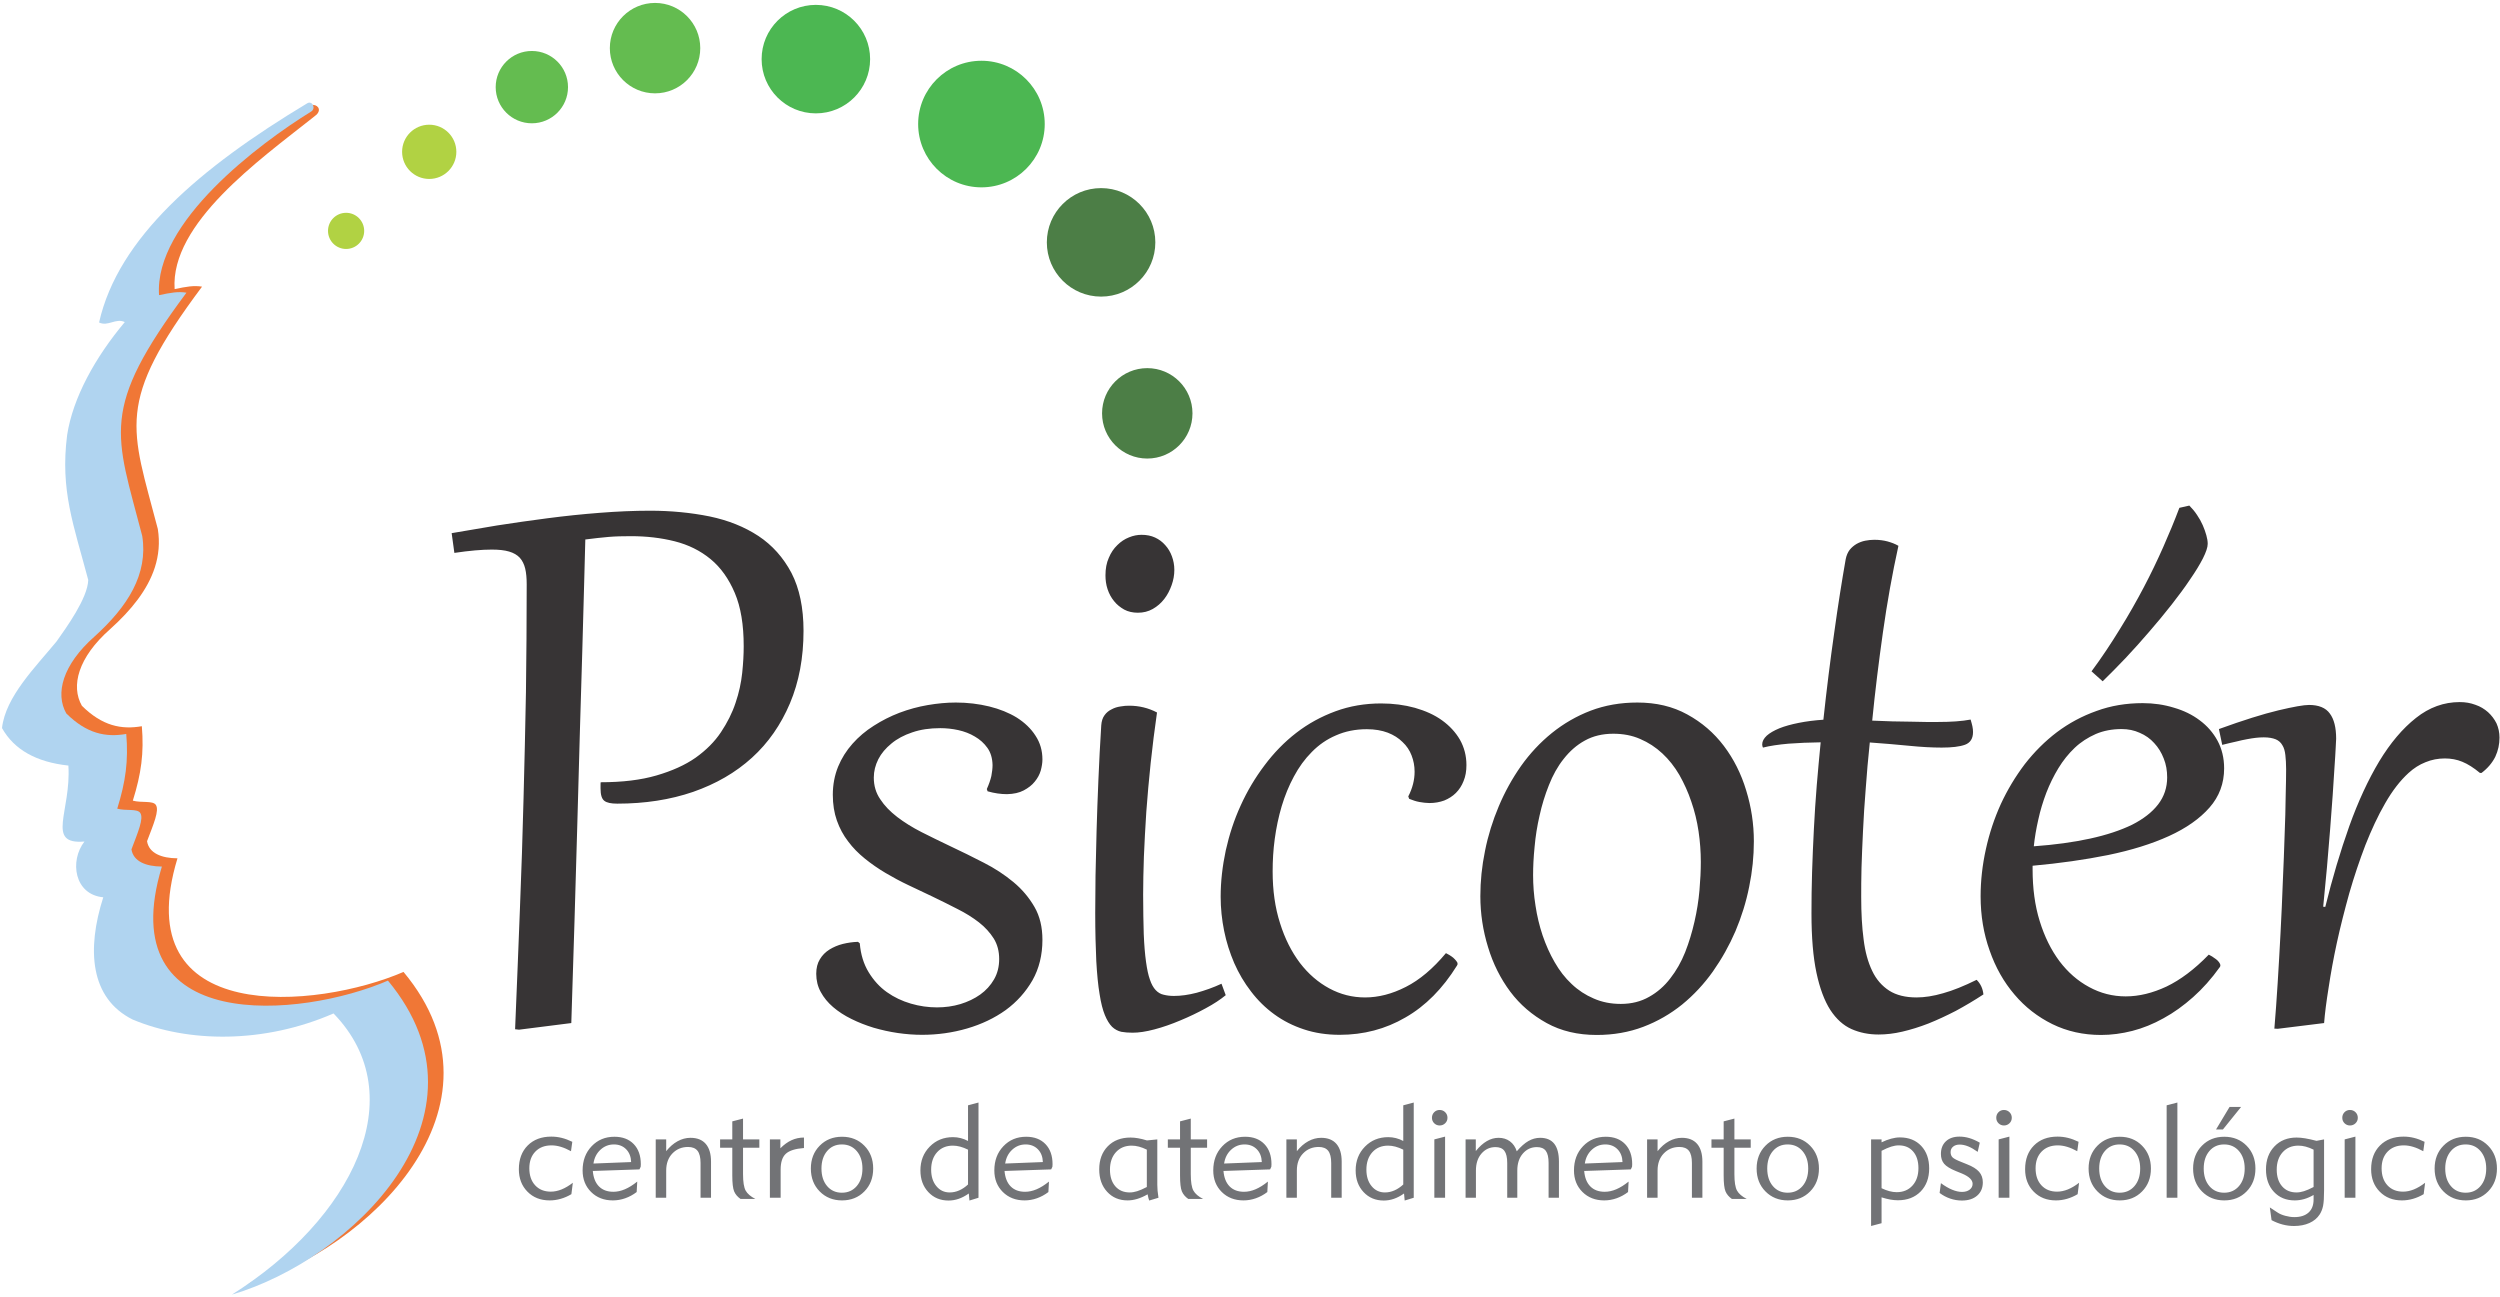 <svg width="553" height="287" viewBox="0 0 553 287" fill="none" xmlns="http://www.w3.org/2000/svg">
    <path d="M126.392 264.15C125.639 264.6 124.852 264.942 124.04 265.177C123.229 265.412 122.408 265.529 121.577 265.529C119.572 265.529 117.934 264.884 116.668 263.593C115.402 262.307 114.771 260.655 114.771 258.641C114.771 256.44 115.421 254.69 116.727 253.38C118.032 252.075 119.773 251.419 121.948 251.419C122.726 251.419 123.488 251.512 124.241 251.698C124.998 251.884 125.781 252.172 126.592 252.568L126.304 254.646C125.522 254.216 124.774 253.893 124.06 253.678C123.351 253.463 122.662 253.356 121.992 253.356C120.501 253.356 119.308 253.815 118.423 254.729C117.533 255.648 117.088 256.875 117.088 258.425C117.088 260.009 117.519 261.266 118.379 262.194C119.24 263.128 120.393 263.593 121.835 263.593C122.618 263.593 123.414 263.427 124.231 263.099C125.043 262.767 125.869 262.278 126.71 261.627L126.392 264.15ZM139.608 257.047C139.569 255.868 139.202 254.93 138.503 254.216C137.804 253.507 136.9 253.15 135.795 253.15C134.656 253.15 133.663 253.541 132.818 254.324C131.972 255.106 131.458 256.123 131.273 257.374L139.608 257.047ZM140.958 261.363L140.831 263.681C140.038 264.282 139.192 264.742 138.303 265.055C137.408 265.372 136.494 265.529 135.56 265.529C133.604 265.529 132.001 264.908 130.749 263.666C129.498 262.424 128.872 260.835 128.872 258.899C128.872 256.729 129.537 254.945 130.872 253.546C132.202 252.148 133.878 251.449 135.907 251.449C137.711 251.449 139.134 251.992 140.18 253.072C141.226 254.157 141.749 255.638 141.749 257.521C141.749 257.58 141.745 257.667 141.735 257.785C141.725 257.907 141.72 258.005 141.72 258.078L141.446 258.67L131.131 259.017C131.253 260.503 131.708 261.642 132.49 262.434C133.277 263.226 134.333 263.622 135.673 263.622C136.514 263.622 137.369 263.436 138.234 263.065C139.105 262.693 140.014 262.126 140.958 261.363ZM147.363 264.942H145.046V252.035H147.363V254.637C148.126 253.678 148.967 252.945 149.886 252.441C150.801 251.938 151.754 251.684 152.736 251.684C154.218 251.684 155.342 252.133 156.119 253.033C156.892 253.937 157.278 255.243 157.278 256.959V264.942H154.961V257.247C154.961 256.025 154.741 255.13 154.296 254.558C153.851 253.991 153.152 253.708 152.199 253.708C150.815 253.708 149.666 254.182 148.742 255.135C147.823 256.083 147.363 257.35 147.363 258.924V264.942ZM164.359 259.716C164.359 261.456 164.555 262.674 164.946 263.373C165.337 264.067 166.051 264.678 167.087 265.206H163.802C163.132 264.737 162.663 264.179 162.389 263.529C162.12 262.879 161.983 261.711 161.983 260.019V253.884H159.284V252.035H161.983V248.046L164.359 247.43V252.035H167.967V253.884H164.359V259.716ZM172.677 264.942H170.301V252.035H172.618V254.001C173.41 253.199 174.236 252.603 175.092 252.212C175.952 251.82 176.866 251.625 177.839 251.625V253.942C175.933 254.084 174.598 254.509 173.831 255.208C173.063 255.912 172.677 257.076 172.677 258.699V264.942ZM181.708 258.479C181.708 260.087 182.124 261.378 182.955 262.361C183.786 263.338 184.876 263.828 186.226 263.828C187.575 263.828 188.67 263.338 189.511 262.361C190.352 261.378 190.772 260.087 190.772 258.479C190.772 256.885 190.352 255.6 189.511 254.617C188.67 253.639 187.575 253.15 186.226 253.15C184.876 253.15 183.786 253.639 182.955 254.617C182.124 255.6 181.708 256.885 181.708 258.479ZM179.362 258.479C179.362 256.44 180.012 254.754 181.312 253.434C182.608 252.109 184.26 251.449 186.255 251.449C188.25 251.449 189.902 252.109 191.198 253.434C192.498 254.754 193.148 256.44 193.148 258.479C193.148 260.532 192.498 262.224 191.198 263.544C189.902 264.869 188.25 265.529 186.255 265.529C184.27 265.529 182.623 264.869 181.317 263.544C180.012 262.224 179.362 260.532 179.362 258.479ZM214.126 262.009V254.304C213.525 254.006 212.943 253.786 212.386 253.634C211.828 253.488 211.291 253.414 210.772 253.414C209.33 253.414 208.167 253.898 207.292 254.866C206.412 255.839 205.972 257.125 205.972 258.728C205.972 260.225 206.353 261.442 207.121 262.371C207.883 263.304 208.866 263.769 210.069 263.769C210.787 263.769 211.486 263.622 212.161 263.324C212.841 263.03 213.496 262.591 214.126 262.009ZM216.444 264.942L214.439 265.558L214.297 263.999C213.544 264.531 212.796 264.927 212.063 265.177C211.33 265.431 210.577 265.558 209.814 265.558C208.001 265.558 206.51 264.937 205.346 263.691C204.178 262.444 203.596 260.845 203.596 258.899C203.596 256.787 204.28 255.032 205.654 253.634C207.023 252.236 208.739 251.537 210.802 251.537C211.393 251.537 211.965 251.61 212.513 251.752C213.065 251.894 213.603 252.104 214.126 252.383V244.497L216.444 243.881V264.942ZM230.682 257.047C230.643 255.868 230.276 254.93 229.577 254.216C228.878 253.507 227.973 253.15 226.868 253.15C225.73 253.15 224.737 253.541 223.891 254.324C223.045 255.106 222.532 256.123 222.346 257.374L230.682 257.047ZM232.031 261.363L231.904 263.681C231.112 264.282 230.266 264.742 229.376 265.055C228.482 265.372 227.568 265.529 226.634 265.529C224.678 265.529 223.075 264.908 221.823 263.666C220.572 262.424 219.946 260.835 219.946 258.899C219.946 256.729 220.611 254.945 221.945 253.546C223.275 252.148 224.952 251.449 226.981 251.449C228.785 251.449 230.207 251.992 231.254 253.072C232.3 254.157 232.823 255.638 232.823 257.521C232.823 257.58 232.818 257.667 232.809 257.785C232.799 257.907 232.794 258.005 232.794 258.078L232.52 258.67L222.204 259.017C222.327 260.503 222.781 261.642 223.563 262.434C224.351 263.226 225.407 263.622 226.746 263.622C227.587 263.622 228.443 263.436 229.308 263.065C230.178 262.693 231.087 262.126 232.031 261.363ZM253.679 262.566V254.304C253.078 254.006 252.496 253.786 251.939 253.634C251.381 253.488 250.843 253.414 250.325 253.414C248.883 253.414 247.72 253.898 246.844 254.866C245.964 255.839 245.524 257.125 245.524 258.728C245.524 260.273 245.92 261.501 246.707 262.41C247.495 263.314 248.556 263.769 249.895 263.769C250.413 263.769 250.961 263.676 251.543 263.495C252.124 263.314 252.838 263.006 253.679 262.566ZM256.256 264.942L254.207 265.558C254.144 265.407 254.085 265.231 254.036 265.04C253.987 264.849 253.928 264.566 253.85 264.184C253.048 264.644 252.281 264.981 251.552 265.201C250.819 265.421 250.11 265.529 249.426 265.529C247.573 265.529 246.062 264.893 244.898 263.622C243.73 262.356 243.148 260.703 243.148 258.67C243.148 256.553 243.779 254.847 245.04 253.556C246.302 252.27 247.978 251.625 250.066 251.625C250.604 251.625 251.166 251.679 251.753 251.781C252.339 251.884 252.99 252.045 253.708 252.265L255.996 252.035V262.092C255.996 262.512 256.016 262.947 256.055 263.397C256.094 263.847 256.158 264.36 256.256 264.942ZM263.4 259.716C263.4 261.456 263.595 262.674 263.987 263.373C264.378 264.067 265.091 264.678 266.128 265.206H262.843C262.173 264.737 261.703 264.179 261.43 263.529C261.161 262.879 261.024 261.711 261.024 260.019V253.884H258.325V252.035H261.024V248.046L263.4 247.43V252.035H267.008V253.884H263.4V259.716ZM279.11 257.047C279.07 255.868 278.704 254.93 278.004 254.216C277.306 253.507 276.401 253.15 275.296 253.15C274.157 253.15 273.165 253.541 272.319 254.324C271.473 255.106 270.96 256.123 270.774 257.374L279.11 257.047ZM280.459 261.363L280.332 263.681C279.54 264.282 278.694 264.742 277.804 265.055C276.91 265.372 275.995 265.529 275.062 265.529C273.106 265.529 271.503 264.908 270.251 263.666C268.999 262.424 268.373 260.835 268.373 258.899C268.373 256.729 269.038 254.945 270.373 253.546C271.703 252.148 273.38 251.449 275.409 251.449C277.213 251.449 278.635 251.992 279.681 253.072C280.728 254.157 281.251 255.638 281.251 257.521C281.251 257.58 281.246 257.667 281.236 257.785C281.226 257.907 281.222 258.005 281.222 258.078L280.948 258.67L270.632 259.017C270.755 260.503 271.209 261.642 271.991 262.434C272.778 263.226 273.834 263.622 275.174 263.622C276.015 263.622 276.871 263.436 277.736 263.065C278.606 262.693 279.515 262.126 280.459 261.363ZM286.865 264.942H284.548V252.035H286.865V254.637C287.627 253.678 288.468 252.945 289.388 252.441C290.302 251.938 291.255 251.684 292.238 251.684C293.719 251.684 294.843 252.133 295.621 253.033C296.393 253.937 296.78 255.243 296.78 256.959V264.942H294.462V257.247C294.462 256.025 294.242 255.13 293.797 254.558C293.352 253.991 292.653 253.708 291.7 253.708C290.316 253.708 289.168 254.182 288.244 255.135C287.324 256.083 286.865 257.35 286.865 258.924V264.942ZM310.402 262.009V254.304C309.8 254.006 309.218 253.786 308.661 253.634C308.104 253.488 307.566 253.414 307.048 253.414C305.606 253.414 304.442 253.898 303.567 254.866C302.687 255.839 302.247 257.125 302.247 258.728C302.247 260.225 302.628 261.442 303.396 262.371C304.159 263.304 305.141 263.769 306.344 263.769C307.063 263.769 307.762 263.622 308.436 263.324C309.116 263.03 309.771 262.591 310.402 262.009ZM312.719 264.942L310.715 265.558L310.573 263.999C309.82 264.531 309.072 264.927 308.339 265.177C307.605 265.431 306.852 265.558 306.09 265.558C304.276 265.558 302.785 264.937 301.621 263.691C300.453 262.444 299.871 260.845 299.871 258.899C299.871 256.787 300.555 255.032 301.929 253.634C303.298 252.236 305.014 251.537 307.077 251.537C307.669 251.537 308.241 251.61 308.788 251.752C309.341 251.894 309.879 252.104 310.402 252.383V244.497L312.719 243.881V264.942ZM316.749 247.254C316.749 246.765 316.91 246.359 317.238 246.022C317.561 245.69 317.966 245.524 318.446 245.524C318.929 245.524 319.345 245.69 319.677 246.022C320.015 246.359 320.181 246.765 320.181 247.254C320.181 247.728 320.015 248.134 319.677 248.462C319.345 248.789 318.929 248.956 318.446 248.956C317.976 248.956 317.575 248.789 317.243 248.462C316.915 248.134 316.749 247.728 316.749 247.254ZM319.653 264.942H317.277V252.035L319.653 251.419V264.942ZM326.475 264.942H324.187V252.035H326.445V254.612C327.238 253.629 328.054 252.896 328.89 252.412C329.721 251.928 330.591 251.684 331.486 251.684C332.459 251.684 333.3 251.942 333.999 252.461C334.703 252.979 335.206 253.717 335.509 254.666C336.399 253.629 337.255 252.871 338.081 252.397C338.907 251.923 339.772 251.684 340.667 251.684C342.065 251.684 343.107 252.124 343.801 252.998C344.49 253.879 344.837 255.199 344.837 256.959V264.942H342.549V257.247C342.549 256.015 342.344 255.12 341.934 254.568C341.523 254.016 340.868 253.737 339.963 253.737C338.721 253.737 337.69 254.211 336.864 255.155C336.037 256.103 335.627 257.36 335.627 258.924V264.942H333.397V257.247C333.397 256.025 333.192 255.135 332.776 254.573C332.361 254.016 331.706 253.737 330.806 253.737C329.57 253.737 328.538 254.211 327.712 255.155C326.885 256.103 326.475 257.36 326.475 258.924V264.942ZM358.899 257.047C358.86 255.868 358.493 254.93 357.794 254.216C357.095 253.507 356.191 253.15 355.086 253.15C353.947 253.15 352.955 253.541 352.109 254.324C351.263 255.106 350.75 256.123 350.564 257.374L358.899 257.047ZM360.249 261.363L360.122 263.681C359.33 264.282 358.484 264.742 357.594 265.055C356.699 265.372 355.785 265.529 354.852 265.529C352.896 265.529 351.292 264.908 350.041 263.666C348.789 262.424 348.163 260.835 348.163 258.899C348.163 256.729 348.828 254.945 350.163 253.546C351.493 252.148 353.17 251.449 355.199 251.449C357.002 251.449 358.425 251.992 359.471 253.072C360.517 254.157 361.041 255.638 361.041 257.521C361.041 257.58 361.036 257.667 361.026 257.785C361.016 257.907 361.011 258.005 361.011 258.078L360.737 258.67L350.422 259.017C350.544 260.503 350.999 261.642 351.781 262.434C352.568 263.226 353.624 263.622 354.964 263.622C355.805 263.622 356.66 263.436 357.526 263.065C358.396 262.693 359.305 262.126 360.249 261.363ZM366.655 264.942H364.337V252.035H366.655V254.637C367.417 253.678 368.258 252.945 369.177 252.441C370.092 251.938 371.045 251.684 372.028 251.684C373.509 251.684 374.633 252.133 375.411 253.033C376.183 253.937 376.569 255.243 376.569 256.959V264.942H374.252V257.247C374.252 256.025 374.032 255.13 373.587 254.558C373.142 253.991 372.443 253.708 371.49 253.708C370.106 253.708 368.957 254.182 368.033 255.135C367.114 256.083 366.655 257.35 366.655 258.924V264.942ZM383.65 259.716C383.65 261.456 383.846 262.674 384.237 263.373C384.628 264.067 385.342 264.678 386.378 265.206H383.093C382.423 264.737 381.954 264.179 381.68 263.529C381.411 262.879 381.274 261.711 381.274 260.019V253.884H378.576V252.035H381.274V248.046L383.65 247.43V252.035H387.258V253.884H383.65V259.716ZM390.912 258.479C390.912 260.087 391.327 261.378 392.158 262.361C392.99 263.338 394.08 263.828 395.429 263.828C396.779 263.828 397.874 263.338 398.714 262.361C399.555 261.378 399.976 260.087 399.976 258.479C399.976 256.885 399.555 255.6 398.714 254.617C397.874 253.639 396.779 253.15 395.429 253.15C394.08 253.15 392.99 253.639 392.158 254.617C391.327 255.6 390.912 256.885 390.912 258.479ZM388.565 258.479C388.565 256.44 389.215 254.754 390.516 253.434C391.811 252.109 393.464 251.449 395.459 251.449C397.453 251.449 399.106 252.109 400.401 253.434C401.702 254.754 402.352 256.44 402.352 258.479C402.352 260.532 401.702 262.224 400.401 263.544C399.106 264.869 397.453 265.529 395.459 265.529C393.474 265.529 391.826 264.869 390.521 263.544C389.215 262.224 388.565 260.532 388.565 258.479ZM416.202 262.835C416.803 263.123 417.38 263.338 417.942 263.49C418.5 263.637 419.033 263.71 419.551 263.71C420.988 263.71 422.152 263.226 423.032 262.258C423.917 261.285 424.357 260 424.357 258.396C424.357 256.841 423.965 255.609 423.183 254.71C422.401 253.805 421.345 253.356 420.006 253.356C419.482 253.356 418.925 253.448 418.334 253.634C417.742 253.82 417.033 254.128 416.202 254.558V262.835ZM416.202 264.854V270.574L413.885 271.19V252.035H416.202V252.681C416.931 252.329 417.634 252.06 418.324 251.874C419.008 251.688 419.653 251.595 420.255 251.595C422.225 251.595 423.795 252.221 424.973 253.473C426.146 254.72 426.733 256.382 426.733 258.455C426.733 260.571 426.102 262.278 424.841 263.568C423.579 264.854 421.902 265.5 419.81 265.5C419.277 265.5 418.715 265.446 418.128 265.343C417.541 265.235 416.901 265.074 416.202 264.854ZM429.33 261.716C430.2 262.356 431.027 262.84 431.814 263.163C432.601 263.49 433.325 263.651 433.994 263.651C434.689 263.651 435.256 263.485 435.691 263.148C436.126 262.815 436.341 262.385 436.341 261.862C436.341 261.011 435.568 260.259 434.019 259.599L433.877 259.54L432.645 259.041C431.379 258.523 430.508 257.985 430.039 257.423C429.565 256.856 429.33 256.137 429.33 255.257C429.33 254.074 429.697 253.141 430.435 252.451C431.168 251.762 432.171 251.419 433.442 251.419C434.166 251.419 434.899 251.527 435.632 251.747C436.37 251.967 437.133 252.305 437.925 252.764L437.465 254.793C436.718 254.255 436.018 253.849 435.358 253.581C434.698 253.311 434.078 253.18 433.491 253.18C432.88 253.18 432.391 253.331 432.024 253.639C431.657 253.942 431.472 254.348 431.472 254.842C431.472 255.33 431.613 255.722 431.902 256.01C432.185 256.304 432.904 256.67 434.048 257.11L435.079 257.526C436.326 258.01 437.221 258.572 437.773 259.198C438.326 259.828 438.6 260.606 438.6 261.535C438.6 262.767 438.184 263.744 437.353 264.468C436.522 265.196 435.397 265.558 433.975 265.558C433.095 265.558 432.229 265.416 431.388 265.128C430.543 264.839 429.76 264.424 429.042 263.881L429.33 261.716ZM441.573 247.254C441.573 246.765 441.735 246.359 442.062 246.022C442.385 245.69 442.791 245.524 443.27 245.524C443.754 245.524 444.17 245.69 444.502 246.022C444.839 246.359 445.006 246.765 445.006 247.254C445.006 247.728 444.839 248.134 444.502 248.462C444.17 248.789 443.754 248.956 443.27 248.956C442.801 248.956 442.4 248.789 442.067 248.462C441.74 248.134 441.573 247.728 441.573 247.254ZM444.478 264.942H442.101V252.035L444.478 251.419V264.942ZM459.576 264.15C458.823 264.6 458.036 264.942 457.224 265.177C456.413 265.412 455.592 265.529 454.761 265.529C452.756 265.529 451.118 264.884 449.852 263.593C448.586 262.307 447.955 260.655 447.955 258.641C447.955 256.44 448.605 254.69 449.911 253.38C451.216 252.075 452.957 251.419 455.132 251.419C455.91 251.419 456.672 251.512 457.425 251.698C458.183 251.884 458.965 252.172 459.776 252.568L459.488 254.646C458.706 254.216 457.958 253.893 457.244 253.678C456.535 253.463 455.846 253.356 455.176 253.356C453.685 253.356 452.492 253.815 451.607 254.729C450.717 255.648 450.272 256.875 450.272 258.425C450.272 260.009 450.703 261.266 451.563 262.194C452.424 263.128 453.577 263.593 455.019 263.593C455.802 263.593 456.599 263.427 457.415 263.099C458.227 262.767 459.053 262.278 459.894 261.627L459.576 264.15ZM464.344 258.479C464.344 260.087 464.76 261.378 465.591 262.361C466.422 263.338 467.512 263.828 468.862 263.828C470.211 263.828 471.306 263.338 472.147 262.361C472.988 261.378 473.408 260.087 473.408 258.479C473.408 256.885 472.988 255.6 472.147 254.617C471.306 253.639 470.211 253.15 468.862 253.15C467.512 253.15 466.422 253.639 465.591 254.617C464.76 255.6 464.344 256.885 464.344 258.479ZM461.998 258.479C461.998 256.44 462.648 254.754 463.948 253.434C465.244 252.109 466.896 251.449 468.891 251.449C470.885 251.449 472.538 252.109 473.833 253.434C475.134 254.754 475.784 256.44 475.784 258.479C475.784 260.532 475.134 262.224 473.833 263.544C472.538 264.869 470.885 265.529 468.891 265.529C466.906 265.529 465.258 264.869 463.953 263.544C462.648 262.224 461.998 260.532 461.998 258.479ZM481.638 264.942H479.262V244.497L481.638 243.881V264.942ZM487.462 258.479C487.462 260.087 487.877 261.378 488.709 262.361C489.54 263.338 490.63 263.828 491.979 263.828C493.329 263.828 494.424 263.338 495.265 262.361C496.105 261.378 496.526 260.087 496.526 258.479C496.526 256.885 496.105 255.6 495.265 254.617C494.424 253.639 493.329 253.15 491.979 253.15C490.63 253.15 489.54 253.639 488.709 254.617C487.877 255.6 487.462 256.885 487.462 258.479ZM485.115 258.479C485.115 256.44 485.765 254.754 487.066 253.434C488.362 252.109 490.014 251.449 492.009 251.449C494.003 251.449 495.656 252.109 496.951 253.434C498.252 254.754 498.902 256.44 498.902 258.479C498.902 260.532 498.252 262.224 496.951 263.544C495.656 264.869 494.003 265.529 492.009 265.529C490.024 265.529 488.376 264.869 487.071 263.544C485.765 262.224 485.115 260.532 485.115 258.479ZM490.19 249.835L493.182 244.849H495.734L491.711 249.835H490.19ZM511.766 262.566V254.304C511.165 254.006 510.583 253.786 510.026 253.634C509.468 253.488 508.93 253.414 508.412 253.414C506.97 253.414 505.807 253.898 504.931 254.866C504.052 255.839 503.612 257.125 503.612 258.728C503.612 260.273 504.008 261.501 504.795 262.41C505.582 263.314 506.643 263.769 507.982 263.769C508.5 263.769 509.048 263.676 509.63 263.495C510.211 263.314 510.925 263.006 511.766 262.566ZM511.766 264.326C511.057 264.737 510.363 265.04 509.674 265.235C508.985 265.431 508.295 265.529 507.596 265.529C505.694 265.529 504.159 264.898 502.991 263.637C501.822 262.38 501.235 260.723 501.235 258.67C501.235 256.577 501.861 254.881 503.113 253.581C504.364 252.275 505.997 251.625 508.012 251.625C508.554 251.625 509.19 251.684 509.908 251.801C510.632 251.923 511.463 252.104 512.411 252.353L514.084 252.035V262.537V263.324C514.084 264.884 514.01 266.023 513.864 266.741C513.712 267.465 513.463 268.095 513.111 268.638C512.578 269.459 511.82 270.09 510.842 270.53C509.864 270.97 508.725 271.19 507.425 271.19C506.584 271.19 505.753 271.083 504.927 270.867C504.1 270.652 503.284 270.33 502.472 269.899L502.086 267.084L503.812 268.218C504.242 268.506 504.804 268.746 505.504 268.936C506.203 269.127 506.868 269.225 507.508 269.225C508.867 269.225 509.913 268.888 510.656 268.213C511.395 267.543 511.766 266.58 511.766 265.328V264.326ZM518.114 247.254C518.114 246.765 518.275 246.359 518.603 246.022C518.925 245.69 519.331 245.524 519.81 245.524C520.294 245.524 520.71 245.69 521.042 246.022C521.379 246.359 521.546 246.765 521.546 247.254C521.546 247.728 521.379 248.134 521.042 248.462C520.71 248.789 520.294 248.956 519.81 248.956C519.341 248.956 518.94 248.789 518.608 248.462C518.28 248.134 518.114 247.728 518.114 247.254ZM521.018 264.942H518.642V252.035L521.018 251.419V264.942ZM536.116 264.15C535.363 264.6 534.576 264.942 533.765 265.177C532.953 265.412 532.132 265.529 531.301 265.529C529.296 265.529 527.658 264.884 526.392 263.593C525.126 262.307 524.495 260.655 524.495 258.641C524.495 256.44 525.145 254.69 526.451 253.38C527.756 252.075 529.497 251.419 531.672 251.419C532.45 251.419 533.212 251.512 533.965 251.698C534.723 251.884 535.505 252.172 536.317 252.568L536.028 254.646C535.246 254.216 534.498 253.893 533.784 253.678C533.075 253.463 532.386 253.356 531.716 253.356C530.225 253.356 529.032 253.815 528.147 254.729C527.257 255.648 526.813 256.875 526.813 258.425C526.813 260.009 527.243 261.266 528.103 262.194C528.964 263.128 530.117 263.593 531.56 263.593C532.342 263.593 533.139 263.427 533.955 263.099C534.767 262.767 535.593 262.278 536.434 261.627L536.116 264.15ZM540.884 258.479C540.884 260.087 541.3 261.378 542.131 262.361C542.962 263.338 544.052 263.828 545.402 263.828C546.751 263.828 547.846 263.338 548.687 262.361C549.528 261.378 549.949 260.087 549.949 258.479C549.949 256.885 549.528 255.6 548.687 254.617C547.846 253.639 546.751 253.15 545.402 253.15C544.052 253.15 542.962 253.639 542.131 254.617C541.3 255.6 540.884 256.885 540.884 258.479ZM538.538 258.479C538.538 256.44 539.188 254.754 540.488 253.434C541.784 252.109 543.436 251.449 545.431 251.449C547.426 251.449 549.078 252.109 550.374 253.434C551.674 254.754 552.324 256.44 552.324 258.479C552.324 260.532 551.674 262.224 550.374 263.544C549.078 264.869 547.426 265.529 545.431 265.529C543.446 265.529 541.799 264.869 540.493 263.544C539.188 262.224 538.538 260.532 538.538 258.479Z" fill="#727376"/>
    <path fill-rule="evenodd" clip-rule="evenodd" d="M54.739 284.183C81.27 267.553 94.992 240.488 77.228 222.226C61.815 228.916 45.111 228.706 32.801 223.573C23.341 218.885 22.601 208.114 26.291 196.632C19.884 196.043 18.791 188.629 22.128 184.342C13.473 185.071 19.218 177.73 18.576 167.606C11.555 166.853 6.6 164.156 3.892 159.345C4.657 152.444 11.301 145.902 15.96 140.253C18.056 137.29 22.847 130.747 22.967 126.71C19.723 114.519 16.741 106.983 18.295 94.792C19.561 86.558 24.515 77.642 31.052 69.885C29.066 68.93 27.349 70.929 25.363 69.974C27.472 60.641 33.043 52.124 41.051 44.165C45.055 40.185 49.668 36.344 54.764 32.611C56.721 31.177 58.75 29.758 60.843 28.354C62.935 26.949 65.092 25.558 67.305 24.181C67.813 23.865 68.249 23.35 68.838 23.233C70.087 22.987 71.244 24.121 70.021 25.36C69.957 25.425 69.876 25.477 69.803 25.535C69.518 25.764 69.225 25.997 68.928 26.233C57.504 35.294 37.646 49.417 38.628 63.948C41.285 63.398 42.84 63.109 44.692 63.406C25.351 89.292 29.017 94.386 34.91 117.011C35.386 120.007 35.115 122.838 34.244 125.536C32.655 130.456 29.067 134.934 24.364 139.164C17.253 145.437 15.63 151.763 18.116 156.123C22.627 160.587 26.864 161.427 31.375 160.639C31.87 166.555 31.252 171.118 29.383 177.102C31.268 177.636 33.788 177.044 34.467 178.037C35.297 179.25 33.957 182.303 32.527 186.073C32.942 188.722 35.724 189.839 39.256 189.86C27.881 227.27 70.178 223.22 89.259 214.99C114.225 244.937 81.206 276.416 54.739 284.183Z" fill="#F07736"/>
    <path d="M116.506 129.268C116.506 127.901 116.406 126.734 116.173 125.767C115.94 124.801 115.54 124.001 114.973 123.367C114.406 122.768 113.64 122.301 112.606 122.001C111.607 121.701 110.306 121.568 108.773 121.568C106.606 121.568 103.873 121.801 100.506 122.301L99.906 117.934C102.973 117.401 106.306 116.834 109.94 116.234C113.573 115.667 117.306 115.134 121.14 114.634C124.973 114.134 128.806 113.734 132.673 113.434C136.506 113.134 140.206 112.968 143.773 112.968C148.44 112.968 152.84 113.401 156.973 114.234C161.106 115.101 164.673 116.534 167.773 118.567C170.84 120.601 173.273 123.334 175.073 126.734C176.84 130.167 177.739 134.434 177.739 139.534C177.739 145.501 176.74 150.834 174.74 155.567C172.739 160.301 169.94 164.334 166.34 167.601C162.706 170.901 158.373 173.401 153.306 175.168C148.24 176.901 142.673 177.767 136.54 177.767C135.173 177.767 134.206 177.568 133.673 177.134C133.106 176.701 132.84 175.801 132.84 174.401V173.767C132.84 173.434 132.84 173.201 132.873 173.034C137.673 173.034 141.773 172.534 145.206 171.534C148.64 170.534 151.54 169.234 153.873 167.601C156.206 165.934 158.073 164.067 159.473 161.968C160.873 159.867 161.973 157.701 162.706 155.468C163.473 153.234 163.94 151.034 164.173 148.867C164.406 146.667 164.506 144.701 164.506 142.934C164.506 138.234 163.873 134.301 162.54 131.168C161.206 128.034 159.44 125.534 157.173 123.667C154.906 121.801 152.273 120.501 149.24 119.734C146.206 118.968 142.973 118.601 139.573 118.601C137.84 118.601 136.173 118.634 134.606 118.768C133.04 118.901 131.306 119.101 129.473 119.334C129.406 121.834 129.306 125.168 129.206 129.367C129.073 133.568 128.94 138.401 128.806 143.867C128.64 149.301 128.473 155.268 128.273 161.767C128.106 168.267 127.906 175.067 127.707 182.134C127.506 189.201 127.306 196.501 127.073 203.967C126.839 211.434 126.606 218.868 126.373 226.301L114.806 227.768L113.94 227.667C114.34 218.334 114.673 209.467 115.006 201.101C115.34 192.734 115.606 184.601 115.806 176.667C116.006 168.734 116.206 160.901 116.34 153.134C116.44 145.368 116.506 137.401 116.506 129.268ZM190.185 208.667C190.385 211.134 191.052 213.267 192.151 215.067C193.252 216.867 194.585 218.334 196.185 219.467C197.785 220.601 199.552 221.434 201.485 222.001C203.418 222.567 205.352 222.834 207.252 222.834C209.052 222.834 210.785 222.601 212.452 222.101C214.085 221.601 215.552 220.901 216.818 220.001C218.085 219.101 219.118 217.967 219.885 216.634C220.652 215.301 221.018 213.801 221.018 212.134C221.018 210.401 220.618 208.901 219.818 207.601C218.985 206.301 217.918 205.101 216.552 204.034C215.185 202.967 213.585 201.967 211.785 201.067C209.985 200.134 208.085 199.201 206.152 198.267C204.418 197.467 202.685 196.634 200.952 195.801C199.185 194.967 197.518 194.067 195.885 193.101C194.252 192.134 192.718 191.067 191.318 189.934C189.885 188.767 188.652 187.534 187.618 186.134C186.552 184.768 185.718 183.201 185.118 181.501C184.518 179.801 184.218 177.901 184.218 175.801C184.218 173.567 184.619 171.501 185.385 169.601C186.152 167.734 187.218 166.034 188.585 164.501C189.918 163.001 191.485 161.667 193.285 160.534C195.052 159.401 196.952 158.434 198.952 157.668C200.985 156.901 203.052 156.334 205.185 155.968C207.318 155.601 209.385 155.401 211.418 155.401C214.018 155.401 216.485 155.701 218.818 156.267C221.118 156.834 223.185 157.668 224.918 158.734C226.652 159.834 228.052 161.167 229.052 162.734C230.085 164.301 230.585 166.034 230.585 168.001C230.585 168.734 230.452 169.567 230.218 170.434C229.952 171.334 229.518 172.134 228.885 172.901C228.285 173.667 227.451 174.301 226.452 174.834C225.452 175.367 224.218 175.634 222.752 175.668C221.385 175.668 219.952 175.467 218.452 175.034L218.285 174.534C218.752 173.501 219.085 172.534 219.285 171.667C219.452 170.767 219.552 169.967 219.552 169.234C219.518 167.734 219.152 166.467 218.418 165.434C217.685 164.401 216.752 163.567 215.652 162.934C214.552 162.267 213.318 161.801 211.985 161.501C210.618 161.201 209.285 161.067 207.985 161.067C205.685 161.067 203.618 161.367 201.785 162.001C199.985 162.601 198.418 163.434 197.185 164.467C195.918 165.501 194.952 166.634 194.285 167.934C193.618 169.267 193.285 170.601 193.285 172.001C193.285 173.801 193.752 175.401 194.718 176.801C195.652 178.234 196.918 179.534 198.485 180.734C200.018 181.901 201.818 183.034 203.852 184.068C205.885 185.101 208.018 186.134 210.252 187.201C212.719 188.368 215.185 189.568 217.618 190.834C220.052 192.067 222.218 193.501 224.152 195.101C226.085 196.701 227.618 198.534 228.818 200.601C230.018 202.667 230.585 205.101 230.585 207.901C230.585 211.234 229.851 214.234 228.385 216.834C226.885 219.434 224.918 221.634 222.452 223.434C219.985 225.201 217.118 226.568 213.919 227.501C210.718 228.434 207.385 228.901 203.952 228.901C202.218 228.901 200.418 228.767 198.585 228.501C196.752 228.234 194.985 227.834 193.252 227.334C191.518 226.801 189.885 226.167 188.352 225.401C186.785 224.634 185.452 223.767 184.285 222.767C183.118 221.768 182.219 220.667 181.552 219.434C180.885 218.234 180.552 216.867 180.552 215.401C180.552 214.134 180.818 213.067 181.352 212.201C181.885 211.301 182.585 210.601 183.485 210.034C184.352 209.501 185.352 209.067 186.418 208.801C187.518 208.534 188.652 208.367 189.785 208.334L190.185 208.667ZM251.697 135.534C250.564 135.534 249.53 135.301 248.664 134.834C247.797 134.334 247.03 133.734 246.43 132.967C245.797 132.201 245.33 131.334 244.997 130.334C244.663 129.334 244.53 128.301 244.53 127.267C244.53 125.801 244.764 124.501 245.264 123.401C245.73 122.268 246.363 121.334 247.164 120.567C247.93 119.801 248.797 119.234 249.73 118.867C250.697 118.468 251.597 118.301 252.53 118.301C253.63 118.301 254.63 118.501 255.497 118.901C256.364 119.301 257.13 119.867 257.764 120.601C258.397 121.301 258.897 122.134 259.23 123.068C259.563 123.968 259.764 124.968 259.764 126.067C259.764 127.201 259.563 128.334 259.164 129.434C258.764 130.567 258.23 131.601 257.53 132.501C256.83 133.401 255.997 134.134 254.997 134.701C253.997 135.268 252.897 135.534 251.697 135.534ZM255.93 157.601C255.397 161.301 254.93 165.034 254.53 168.767C254.13 172.467 253.83 176.101 253.563 179.567C253.33 183.068 253.164 186.367 253.03 189.467C252.93 192.567 252.863 195.368 252.863 197.867C252.863 201.267 252.93 204.167 252.997 206.601C253.097 209.034 253.264 211.067 253.497 212.734C253.73 214.401 253.997 215.701 254.364 216.701C254.697 217.701 255.13 218.467 255.63 219.001C256.13 219.534 256.73 219.901 257.397 220.034C258.064 220.201 258.797 220.301 259.664 220.301C261.23 220.301 262.897 220.068 264.697 219.601C266.497 219.101 268.33 218.467 270.197 217.601L271.13 220.134C269.964 221.101 268.497 222.067 266.697 223.034C264.93 224.001 263.064 224.901 261.13 225.7C259.164 226.534 257.264 227.201 255.364 227.701C253.497 228.201 251.897 228.434 250.53 228.434C249.597 228.434 248.763 228.367 248.03 228.234C247.297 228.067 246.597 227.701 245.997 227.134C245.397 226.534 244.864 225.667 244.397 224.534C243.93 223.401 243.53 221.867 243.23 219.901C242.897 217.967 242.664 215.501 242.497 212.567C242.364 209.634 242.263 206.101 242.263 201.934C242.263 199.501 242.297 196.734 242.33 193.668C242.397 190.567 242.464 187.267 242.564 183.734C242.664 180.201 242.797 176.501 242.964 172.567C243.13 168.634 243.33 164.601 243.597 160.434C243.664 159.534 243.897 158.767 244.33 158.201C244.73 157.634 245.264 157.201 245.897 156.901C246.497 156.567 247.164 156.367 247.864 156.267C248.563 156.134 249.197 156.101 249.797 156.101C251.964 156.101 254.03 156.601 255.93 157.601ZM311.509 176.167C312.442 174.367 312.909 172.534 312.909 170.701C312.909 169.401 312.676 168.234 312.242 167.101C311.808 165.967 311.142 164.967 310.242 164.134C309.375 163.267 308.275 162.567 306.975 162.067C305.642 161.567 304.109 161.301 302.342 161.301C299.808 161.301 297.542 161.767 295.509 162.668C293.475 163.534 291.709 164.767 290.175 166.334C288.609 167.901 287.309 169.701 286.209 171.767C285.109 173.801 284.209 176.001 283.509 178.334C282.809 180.701 282.309 183.101 281.975 185.567C281.642 188.001 281.509 190.401 281.509 192.767C281.509 196.967 282.042 200.767 283.142 204.201C284.209 207.634 285.709 210.567 287.542 213.001C289.409 215.434 291.575 217.301 294.042 218.634C296.509 219.967 299.142 220.634 301.942 220.634C304.909 220.634 307.909 219.867 310.975 218.301C314.009 216.767 316.975 214.267 319.842 210.834C320.009 210.934 320.275 211.067 320.575 211.234C320.875 211.401 321.175 211.634 321.442 211.834C321.709 212.067 321.908 212.301 322.109 212.534C322.309 212.767 322.409 212.967 322.409 213.167C322.409 213.301 322.409 213.368 322.375 213.401L322.275 213.601C319.109 218.701 315.309 222.534 310.875 225.067C306.475 227.634 301.609 228.901 296.342 228.901C293.475 228.901 290.842 228.501 288.442 227.701C286.009 226.901 283.842 225.801 281.875 224.367C279.942 222.968 278.209 221.268 276.742 219.334C275.242 217.401 274.009 215.301 273.009 213.034C272.042 210.767 271.275 208.401 270.775 205.901C270.275 203.434 270.009 200.901 270.009 198.367C270.009 194.967 270.409 191.534 271.142 188.101C271.909 184.667 272.975 181.367 274.442 178.167C275.875 175.001 277.642 172.034 279.709 169.301C281.775 166.534 284.109 164.134 286.742 162.101C289.376 160.068 292.242 158.501 295.409 157.334C298.575 156.168 301.942 155.601 305.509 155.601C308.175 155.601 310.675 155.934 312.975 156.567C315.309 157.234 317.309 158.134 318.975 159.334C320.642 160.534 321.975 161.968 322.942 163.634C323.875 165.301 324.375 167.167 324.375 169.234C324.375 170.568 324.175 171.734 323.742 172.768C323.342 173.801 322.775 174.668 322.042 175.401C321.309 176.134 320.442 176.667 319.475 177.068C318.475 177.434 317.375 177.634 316.209 177.634C315.509 177.634 314.742 177.534 313.975 177.401C313.209 177.267 312.475 177.001 311.709 176.701L311.509 176.167ZM327.454 198.234C327.454 194.934 327.787 191.601 328.488 188.201C329.154 184.834 330.187 181.534 331.521 178.367C332.854 175.201 334.487 172.234 336.454 169.434C338.42 166.667 340.687 164.234 343.287 162.134C345.854 160.068 348.721 158.401 351.854 157.201C355.02 156.001 358.454 155.401 362.187 155.401C366.354 155.401 370.021 156.267 373.221 158.034C376.454 159.801 379.121 162.101 381.321 165.001C383.487 167.867 385.154 171.167 386.254 174.834C387.387 178.501 387.954 182.267 387.954 186.101C387.954 189.401 387.621 192.734 386.92 196.134C386.254 199.501 385.221 202.801 383.887 205.967C382.521 209.134 380.854 212.101 378.887 214.901C376.921 217.668 374.654 220.101 372.087 222.201C369.521 224.267 366.654 225.934 363.487 227.134C360.321 228.334 356.887 228.934 353.187 228.934C349.02 228.934 345.321 228.067 342.121 226.301C338.921 224.534 336.221 222.234 334.054 219.334C331.921 216.468 330.254 213.167 329.154 209.501C328.021 205.834 327.454 202.068 327.454 198.234ZM339.121 193.601C339.121 195.801 339.287 198.034 339.654 200.334C339.987 202.601 340.521 204.801 341.221 206.901C341.954 209.034 342.821 211.001 343.887 212.834C344.954 214.701 346.187 216.301 347.654 217.668C349.087 219.034 350.721 220.101 352.521 220.867C354.321 221.667 356.321 222.067 358.521 222.067C360.887 222.067 362.987 221.534 364.787 220.501C366.587 219.501 368.154 218.134 369.454 216.434C370.787 214.734 371.887 212.801 372.754 210.634C373.621 208.434 374.287 206.201 374.821 203.867C375.354 201.534 375.721 199.234 375.92 196.967C376.12 194.667 376.221 192.567 376.221 190.667C376.221 188.401 376.054 186.167 375.721 183.901C375.387 181.634 374.854 179.434 374.121 177.334C373.421 175.234 372.52 173.268 371.487 171.434C370.421 169.601 369.154 168.001 367.72 166.667C366.254 165.301 364.62 164.234 362.821 163.467C361.02 162.668 359.021 162.301 356.854 162.301C354.487 162.301 352.387 162.801 350.587 163.801C348.754 164.801 347.221 166.167 345.887 167.867C344.554 169.534 343.487 171.467 342.621 173.667C341.754 175.834 341.054 178.101 340.554 180.401C340.021 182.701 339.654 185.001 339.454 187.301C339.221 189.601 339.121 191.701 339.121 193.601ZM419.932 120.734C418.566 126.934 417.432 133.301 416.499 139.901C415.566 146.501 414.766 153.001 414.132 159.401C415.666 159.467 417.132 159.534 418.599 159.568C420.032 159.601 421.399 159.601 422.632 159.634C423.899 159.667 425.032 159.701 426.066 159.701C427.099 159.701 427.932 159.701 428.632 159.701C431.599 159.701 433.999 159.534 435.899 159.167C436.066 159.701 436.199 160.234 436.299 160.667C436.399 161.134 436.432 161.567 436.432 161.934C436.432 163.368 435.832 164.301 434.666 164.734C433.466 165.167 431.766 165.367 429.499 165.367C427.365 165.367 424.965 165.234 422.299 164.967C419.665 164.701 416.732 164.467 413.599 164.234C413.232 167.734 412.932 171.101 412.699 174.434C412.432 177.734 412.232 180.834 412.099 183.767C411.966 186.701 411.832 189.434 411.765 191.934C411.699 194.434 411.699 196.601 411.699 198.468C411.699 201.967 411.866 205.067 412.232 207.801C412.566 210.534 413.199 212.834 414.132 214.767C415.032 216.667 416.299 218.101 417.899 219.134C419.465 220.134 421.499 220.634 423.932 220.634C425.699 220.634 427.666 220.334 429.832 219.701C431.999 219.101 434.466 218.101 437.232 216.734C438.099 217.601 438.599 218.667 438.732 219.967C436.699 221.301 434.666 222.501 432.632 223.601C430.566 224.667 428.565 225.601 426.566 226.401C424.599 227.167 422.666 227.768 420.799 228.201C418.965 228.634 417.199 228.834 415.532 228.834C413.366 228.834 411.366 228.434 409.566 227.634C407.766 226.834 406.199 225.434 404.866 223.401C403.566 221.367 402.532 218.634 401.799 215.167C401.066 211.701 400.699 207.368 400.699 202.068C400.699 199.134 400.732 196.068 400.832 192.934C400.932 189.767 401.066 186.601 401.232 183.367C401.399 180.167 401.599 176.934 401.866 173.701C402.132 170.501 402.432 167.301 402.732 164.201C400.166 164.234 397.799 164.334 395.599 164.501C393.399 164.701 391.532 164.967 389.966 165.367C389.866 165.167 389.799 164.934 389.799 164.667C389.799 164.001 390.132 163.368 390.799 162.734C391.466 162.134 392.399 161.601 393.599 161.101C394.766 160.634 396.199 160.234 397.866 159.901C399.532 159.568 401.332 159.334 403.332 159.201C404.065 152.401 404.866 145.967 405.732 139.934C406.566 133.868 407.432 128.467 408.266 123.701C408.432 122.867 408.732 122.167 409.166 121.601C409.599 121.067 410.132 120.634 410.699 120.301C411.299 119.968 411.932 119.734 412.599 119.601C413.299 119.468 413.965 119.401 414.599 119.401C415.699 119.401 416.666 119.534 417.532 119.767C418.366 120.001 419.199 120.301 419.932 120.734ZM488.577 211.167C488.744 211.267 489.011 211.401 489.311 211.567C489.611 211.767 489.911 211.967 490.177 212.168C490.444 212.367 490.677 212.601 490.844 212.834C491.044 213.101 491.144 213.334 491.144 213.567C491.144 213.701 491.111 213.801 491.011 213.934C489.178 216.501 487.211 218.701 485.111 220.568C483.011 222.434 480.844 224.001 478.578 225.234C476.311 226.501 474.011 227.434 471.677 228.034C469.311 228.634 467.011 228.934 464.744 228.934C460.844 228.934 457.244 228.134 453.977 226.534C450.744 224.934 447.944 222.767 445.611 220.001C443.244 217.234 441.411 214.001 440.111 210.267C438.777 206.534 438.111 202.534 438.111 198.267C438.111 194.801 438.511 191.301 439.277 187.834C440.044 184.334 441.144 181.034 442.578 177.867C444.044 174.701 445.811 171.768 447.878 169.034C449.978 166.334 452.344 163.967 454.977 161.968C457.644 159.967 460.544 158.401 463.744 157.267C466.911 156.101 470.311 155.534 473.977 155.534C476.377 155.534 478.677 155.867 480.844 156.534C483.044 157.168 484.944 158.101 486.577 159.334C488.244 160.567 489.544 162.067 490.511 163.834C491.477 165.634 491.977 167.667 491.977 169.967C491.977 173.268 490.911 176.167 488.744 178.634C486.577 181.101 483.577 183.201 479.778 184.934C475.978 186.668 471.477 188.067 466.311 189.134C461.177 190.167 455.577 190.967 449.611 191.501V192.301C449.611 196.467 450.111 200.301 451.178 203.734C452.244 207.201 453.711 210.134 455.544 212.601C457.411 215.067 459.578 216.968 462.111 218.334C464.611 219.701 467.311 220.401 470.211 220.401C473.144 220.401 476.144 219.667 479.211 218.234C482.277 216.767 485.411 214.434 488.577 211.167ZM479.377 171.967C479.377 170.467 479.144 169.067 478.611 167.767C478.111 166.467 477.411 165.334 476.511 164.368C475.644 163.401 474.577 162.634 473.311 162.101C472.078 161.534 470.744 161.268 469.311 161.268C467.211 161.268 465.277 161.634 463.577 162.367C461.844 163.134 460.278 164.134 458.911 165.434C457.544 166.734 456.344 168.234 455.311 169.934C454.278 171.634 453.378 173.468 452.644 175.367C451.911 177.301 451.311 179.268 450.877 181.267C450.411 183.301 450.077 185.268 449.877 187.201C454.511 186.867 458.644 186.301 462.311 185.501C465.977 184.701 469.077 183.667 471.611 182.434C474.111 181.168 476.044 179.667 477.378 177.934C478.711 176.201 479.377 174.201 479.377 171.967ZM462.644 148.501C464.944 145.401 467.011 142.268 468.911 139.168C470.844 136.067 472.578 133.001 474.177 129.968C475.777 126.934 477.211 123.934 478.511 121.001C479.811 118.067 481.011 115.168 482.077 112.334L484.277 111.834C484.911 112.468 485.477 113.134 485.977 113.901C486.478 114.634 486.911 115.401 487.244 116.167C487.577 116.934 487.844 117.667 488.044 118.401C488.244 119.101 488.344 119.734 488.344 120.301C488.344 121.067 487.978 122.134 487.277 123.534C486.577 124.901 485.644 126.434 484.444 128.167C483.277 129.934 481.877 131.801 480.344 133.767C478.777 135.768 477.144 137.734 475.411 139.734C473.711 141.701 471.977 143.668 470.178 145.567C468.377 147.467 466.677 149.167 465.111 150.701L462.644 148.501ZM503.856 227.567L503.09 227.534C503.356 224.434 503.589 221.067 503.823 217.401C504.056 213.767 504.256 210.067 504.456 206.301C504.656 202.534 504.823 198.834 504.956 195.134C505.123 191.434 505.256 187.967 505.356 184.768C505.49 181.567 505.556 178.701 505.589 176.167C505.656 173.601 505.69 171.601 505.69 170.134C505.69 168.934 505.623 167.901 505.523 167.034C505.423 166.134 505.223 165.401 504.856 164.834C504.523 164.234 504.023 163.801 503.389 163.534C502.723 163.267 501.856 163.101 500.756 163.101C500.19 163.101 499.623 163.134 499.023 163.201C498.456 163.267 497.79 163.368 497.09 163.501C496.356 163.634 495.556 163.801 494.656 164.034C493.756 164.234 492.723 164.467 491.556 164.767L490.823 161.268C496.223 159.301 500.623 157.934 503.956 157.134C507.323 156.334 509.589 155.934 510.756 155.934C512.89 155.934 514.456 156.567 515.356 157.834C516.29 159.068 516.756 160.934 516.756 163.401C516.756 163.634 516.723 164.301 516.656 165.401C516.589 166.534 516.523 167.968 516.389 169.734C516.29 171.501 516.156 173.567 515.99 175.901C515.823 178.268 515.623 180.767 515.423 183.467C515.189 186.134 514.956 188.934 514.723 191.867C514.456 194.767 514.156 197.667 513.89 200.567L514.356 200.601C515.923 194.234 517.69 188.301 519.656 182.767C521.623 177.267 523.856 172.467 526.289 168.401C528.756 164.334 531.456 161.134 534.423 158.801C537.356 156.468 540.589 155.301 544.089 155.301C545.356 155.301 546.489 155.501 547.556 155.901C548.656 156.267 549.556 156.834 550.356 157.534C551.123 158.234 551.756 159.068 552.223 160.001C552.656 160.968 552.889 162.034 552.889 163.168C552.889 164.634 552.589 166.034 551.956 167.401C551.289 168.734 550.289 169.934 548.923 170.967H548.556C547.189 169.834 545.889 169.001 544.656 168.501C543.456 168.001 542.156 167.767 540.789 167.767C539.323 167.767 537.89 168.034 536.523 168.601C535.156 169.134 533.923 169.934 532.789 170.967C530.923 172.667 529.189 174.901 527.589 177.701C525.989 180.468 524.556 183.568 523.223 186.934C521.923 190.334 520.723 193.901 519.656 197.601C518.623 201.334 517.69 204.968 516.923 208.501C516.156 212.034 515.556 215.367 515.09 218.467C514.59 221.567 514.256 224.168 514.09 226.301L503.856 227.567Z" fill="#373435"/>
    <path fill-rule="evenodd" clip-rule="evenodd" d="M51.291 286.37C77.823 269.676 91.544 242.506 73.779 224.174C58.367 230.889 41.663 230.679 29.353 225.527C19.893 220.82 19.153 210.007 22.843 198.481C16.436 197.89 15.343 190.447 18.68 186.144C10.025 186.875 15.77 179.506 15.129 169.343C8.107 168.587 3.152 165.88 0.444 161.05C1.209 154.122 7.853 147.554 12.512 141.884C14.608 138.91 19.399 132.342 19.519 128.289C16.274 116.051 13.293 108.485 14.847 96.248C16.113 87.982 21.067 79.031 27.604 71.244C25.617 70.285 23.901 72.292 21.915 71.334C24.024 61.965 29.595 53.414 37.603 45.425C41.607 41.43 46.22 37.574 51.316 33.827C56.41 30.079 61.988 26.439 67.918 22.875C68.061 22.789 68.189 22.734 68.301 22.714C69.263 22.541 69.819 24.06 68.852 24.658C57.353 31.763 34.092 49.12 35.18 65.284C37.837 64.732 39.392 64.442 41.244 64.74C21.903 90.727 25.569 95.84 31.462 118.552C32.807 127.044 28.197 134.215 20.916 140.791C13.806 147.088 12.182 153.439 14.668 157.815C19.179 162.296 23.416 163.14 27.927 162.349C28.422 168.288 27.804 172.868 25.935 178.875C27.82 179.412 30.34 178.817 31.019 179.814C31.849 181.031 30.509 184.096 29.079 187.881C29.494 190.541 32.276 191.661 35.808 191.683C24.433 229.237 66.73 225.172 85.811 216.91C110.777 246.972 77.758 278.573 51.291 286.37Z" fill="#B0D4F0"/>
    <path d="M76.557 55.072C78.766 55.072 80.557 53.281 80.557 51.072C80.557 48.863 78.766 47.072 76.557 47.072C74.347 47.072 72.556 48.863 72.556 51.072C72.556 53.281 74.347 55.072 76.557 55.072Z" fill="#B1D243"/>
    <path d="M94.944 39.584C98.258 39.584 100.944 36.898 100.944 33.584C100.944 30.27 98.258 27.584 94.944 27.584C91.631 27.584 88.945 30.27 88.945 33.584C88.945 36.898 91.631 39.584 94.944 39.584Z" fill="#B1D243"/>
    <path d="M117.645 27.274C122.063 27.274 125.645 23.693 125.645 19.274C125.645 14.856 122.063 11.275 117.645 11.275C113.227 11.275 109.646 14.856 109.646 19.274C109.646 23.693 113.227 27.274 117.645 27.274Z" fill="#64BC50"/>
    <path d="M144.897 20.648C150.42 20.648 154.897 16.171 154.897 10.648C154.897 5.125 150.42 0.648 144.897 0.648C139.374 0.648 134.897 5.125 134.897 10.648C134.897 16.171 139.374 20.648 144.897 20.648Z" fill="#64BC50"/>
    <path d="M217.094 41.441C224.826 41.441 231.094 35.172 231.094 27.441C231.094 19.708 224.826 13.44 217.094 13.44C209.363 13.44 203.095 19.708 203.095 27.441C203.095 35.172 209.363 41.441 217.094 41.441Z" fill="#4CB752"/>
    <path d="M243.56 65.609C250.187 65.609 255.56 60.236 255.56 53.609C255.56 46.981 250.187 41.609 243.56 41.609C236.932 41.609 231.56 46.981 231.56 53.609C231.56 60.236 236.932 65.609 243.56 65.609Z" fill="#4C7E46"/>
    <path d="M253.776 101.431C259.299 101.431 263.776 96.954 263.776 91.431C263.776 85.909 259.299 81.432 253.776 81.432C248.253 81.432 243.776 85.909 243.776 91.431C243.776 96.954 248.253 101.431 253.776 101.431Z" fill="#4C7E46"/>
    <path d="M180.47 25.078C187.098 25.078 192.47 19.706 192.47 13.078C192.47 6.451 187.098 1.078 180.47 1.078C173.843 1.078 168.47 6.451 168.47 13.078C168.47 19.706 173.843 25.078 180.47 25.078Z" fill="#4CB752"/>
</svg>
